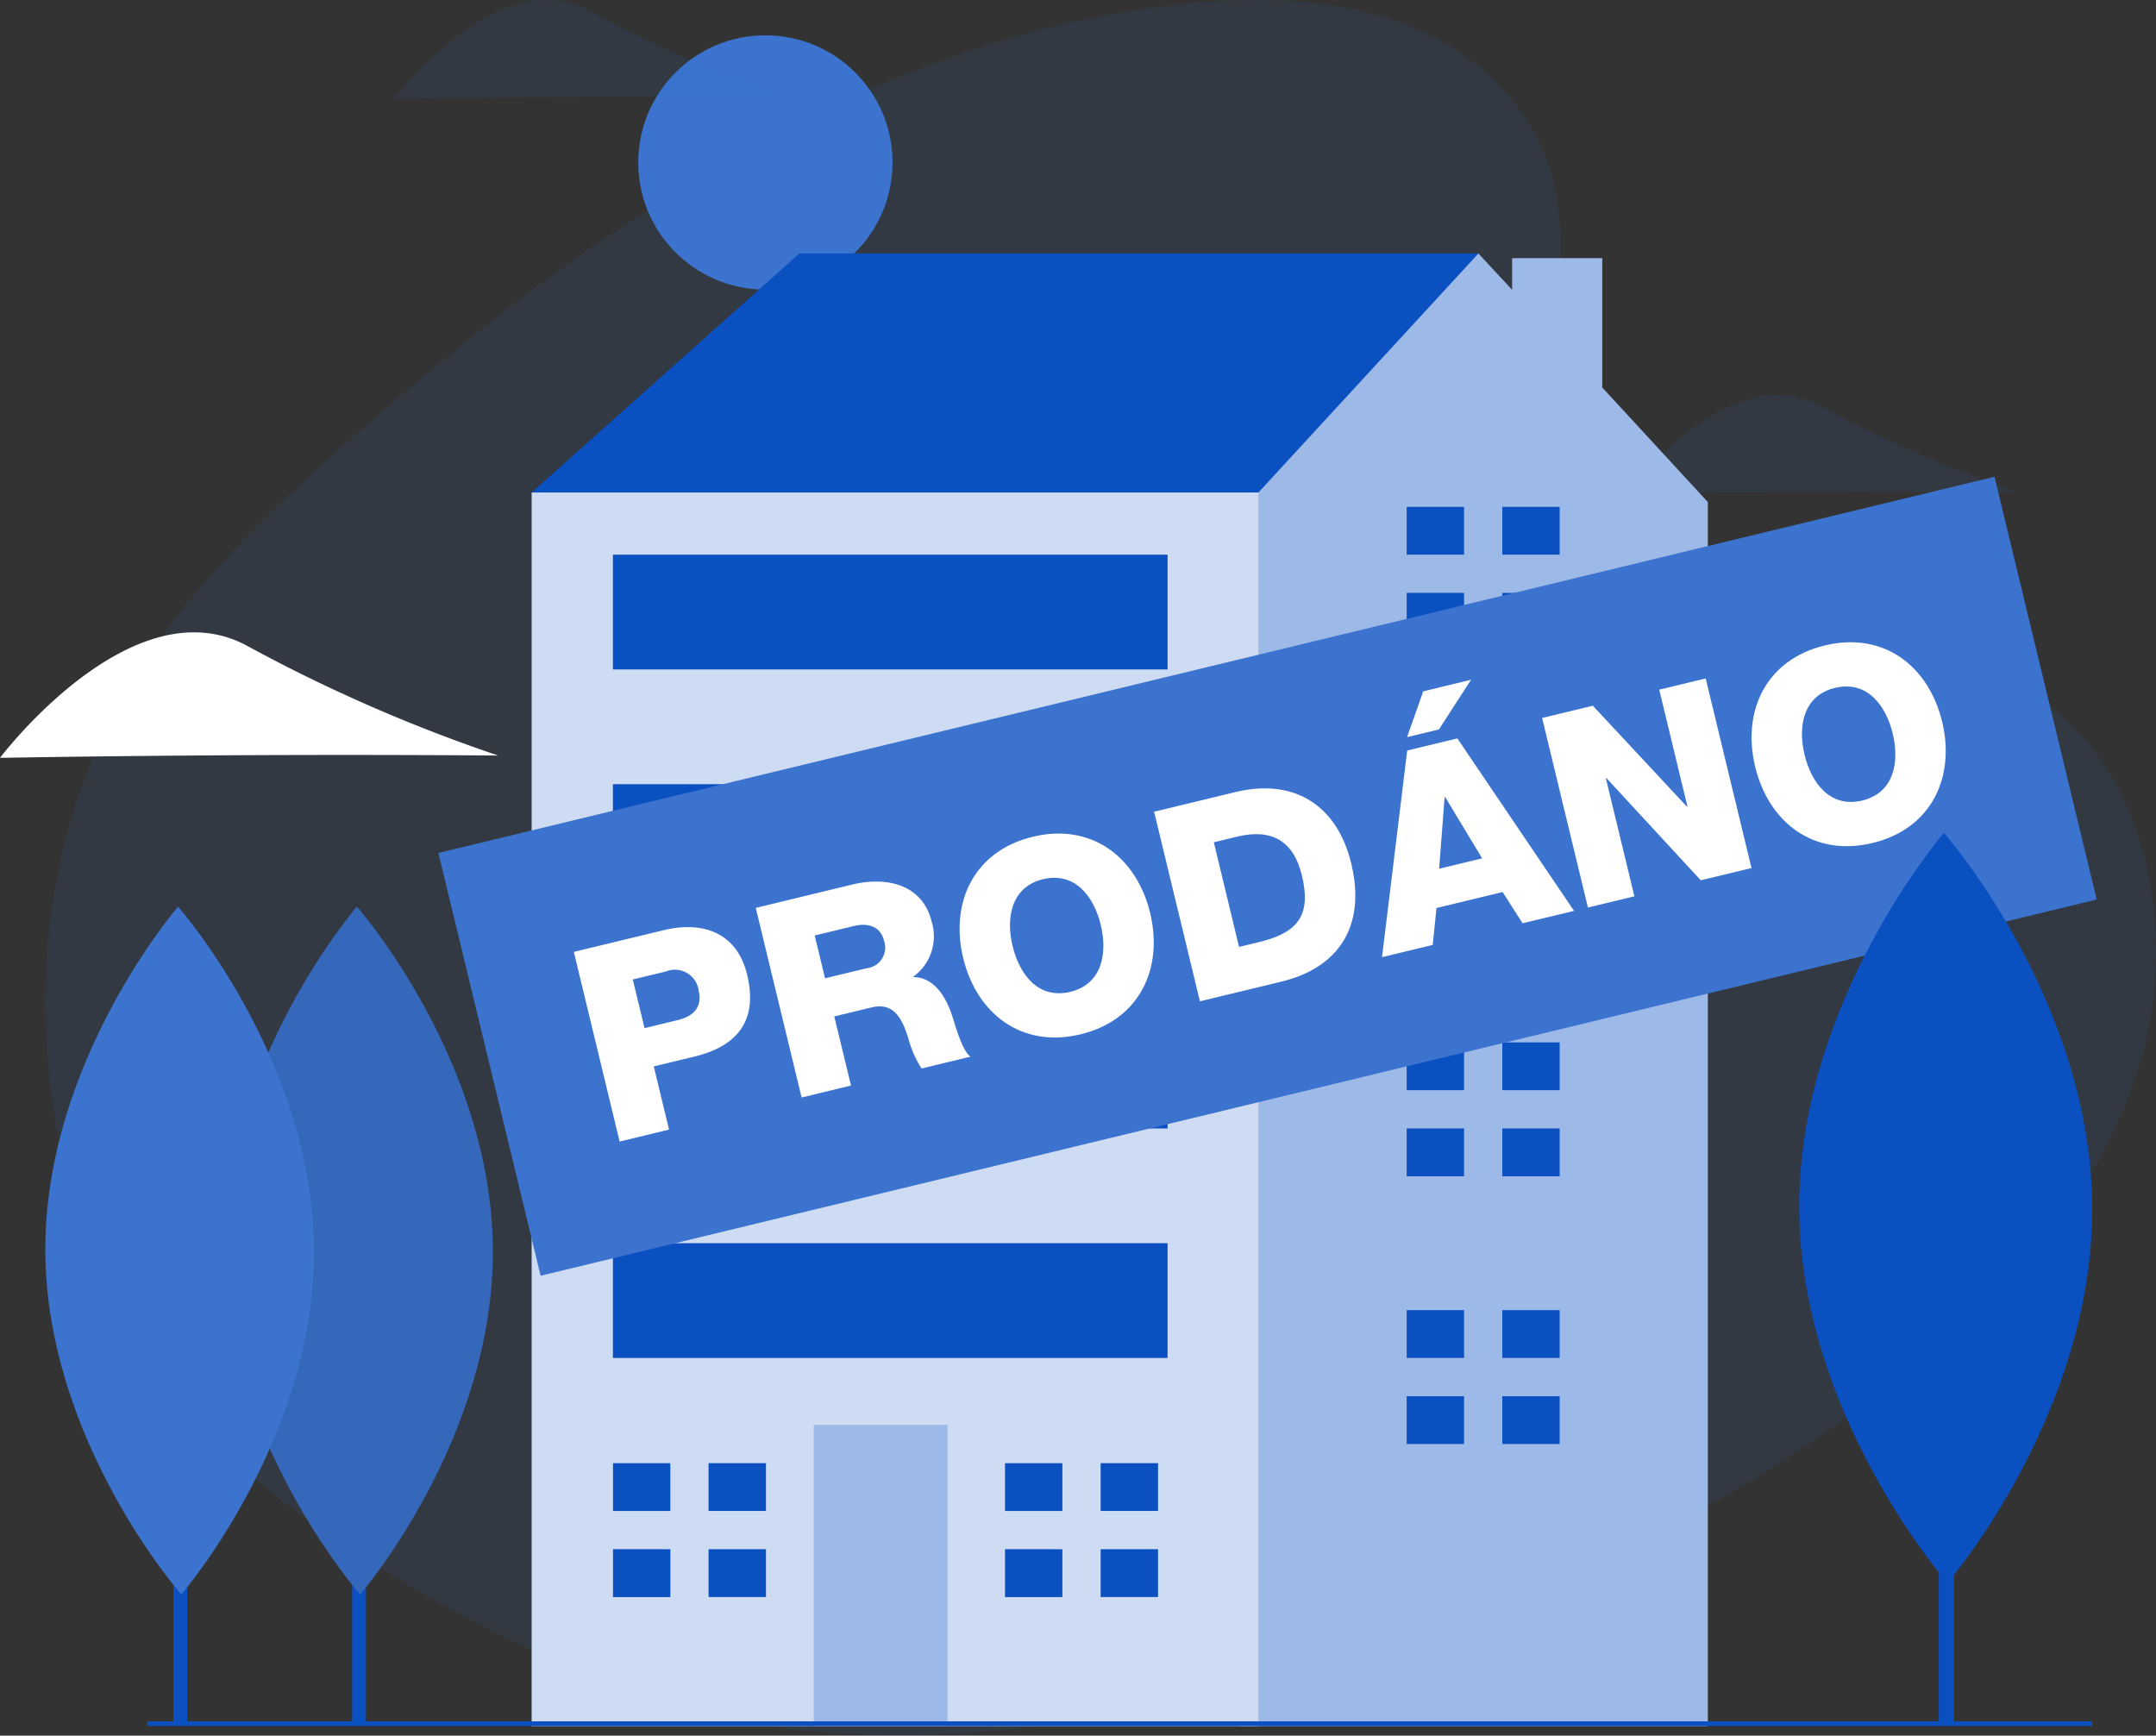 <svg xmlns="http://www.w3.org/2000/svg" width="125.787" height="101.263" viewBox="0 0 125.787 101.263"><rect x="0" y="0" width="125.787" height="101.263" fill="#333333" stroke="none"/><g transform="translate(0 -0.001)"><path d="M157.307,41.094c-6.32.029-11.465.123-11.465.123s6.115-8.1,11.444-5.1a72.74,72.74,0,0,0,11.444,4.994S163.63,41.062,157.307,41.094Z" transform="translate(-51.011 -12.399)" fill="rgb(59,115,205.4 )" opacity="0.1" style="isolation:isolate"/><path d="M8.2,41.387a42.1,42.1,0,0,1,5.47-7.734q.256-.293.52-.585l.021-.024.206-.228C16.011,31.06,17.71,29.4,19.453,27.8l.018-.014c.029-.03.059-.056.089-.085l.144-.134.643-.585c.125-.114.252-.225.377-.34l.6-.536h0q.422-.374.845-.744l.488-.425a.672.672,0,0,1,.077-.065h0l.574-.5q.28-.243.562-.484l.382-.325q.85-.727,1.711-1.445.447-.372.9-.739l.214-.174A113.618,113.618,0,0,1,50.213,6.121a69.726,69.726,0,0,1,9.644-3.728c.3-.092.609-.183.914-.268A55.411,55.411,0,0,1,72.478.085c4.22-.26,8.736.135,12.5,2.04l.505.268a14.084,14.084,0,0,1,3.711,2.933q.358.4.668.8a11.927,11.927,0,0,1,2.4,5.489h0a21.093,21.093,0,0,1,.01,5.805c-.12,1.074-.283,2.174-.451,3.3a8.016,8.016,0,0,0-.065,1.8h0a10.262,10.262,0,0,0,1.9,4.99c.083.121.168.241.255.36.112.153.228.306.347.455a20.828,20.828,0,0,0,5.234,4.58c.114.074.227.141.341.207q.263.161.536.312h.01a31.606,31.606,0,0,0,5.209,2.295l.3.1c.739.25,1.481.482,2.231.7h0c1.439.425,2.892.806,4.338,1.19q.619.165,1.241.334l.251.07a21.133,21.133,0,0,1,6.965,3.042c6.073,4.437,7.642,13.953,5.189,21.458-2.122,6.5-6.612,11.7-11.649,15.992-.135.116-.269.23-.405.34l-.1.085-.251.209q-.8.658-1.607,1.285-.61.474-1.224.935c-.333.255-.669.5-1.006.744q-1.727,1.265-3.5,2.432l-.046.031q-2.966,1.951-6.052,3.659a108.293,108.293,0,0,1-34.385,11.75,62.306,62.306,0,0,1-17.841.866q-1.584-.2-3.146-.5l-.329-.065c-1.424-.29-2.84-.65-4.232-1.073l-.13-.04q-1.423-.435-2.83-.947l-.024-.008q-2.016-.742-3.976-1.619l-.13-.061-.107-.047-.065-.03c-.5-.224-1-.455-1.5-.694-.263-.13-.527-.255-.79-.386q-.965-.481-1.929-.99l-.034-.016q-2.139-1.138-4.213-2.38l-.13-.076-.018-.012c-1.717-1.029-3.413-2.116-5.048-3.3-.073-.049-.144-.1-.215-.153l-.293-.213a42.254,42.254,0,0,1-4.5-3.811c-.065-.07-.138-.135-.206-.2q-.6-.595-1.178-1.232C3.275,72.39,1.2,54.389,8.2,41.387Z" transform="translate(-1.422 -0.005)" fill="rgb(59,115,205.4 )" opacity="0.1" style="isolation:isolate"/><circle cx="7.418" cy="7.418" r="7.418" transform="translate(37.237 2.061)" fill="rgb(59,115,205.4 )"/><path d="M50.493,38.923,47.7,36.691,63.327,22.743H102.94V35.017l-25.665,17.3Z" transform="translate(-16.685 -7.955)" fill="rgb(10,80,193 )"/><path d="M126.084,30.563V23.017h-5.259v1.847l-1.966-2.12L106.025,36.688,101,40.036,93.216,96.92l11.742,11.742h27.288V37.249Z" transform="translate(-32.604 -7.955)" fill="rgb(157,185,230.2 )"/><rect width="42.403" height="71.973" transform="translate(31.018 28.736)" fill="rgb(206,220,242.6 )"/><rect width="7.811" height="17.575" transform="translate(47.477 83.134)" fill="rgb(157,185,230.2 )"/><path d="M58.343,134.076v-2.788H55v2.789Z" transform="translate(-19.236 -45.921)" fill="rgb(10,80,193 )"/><path d="M58.064,139.008H55V141.8h3.347v-2.789Z" transform="translate(-19.236 -48.621)" fill="rgb(10,80,193 )"/><rect width="3.348" height="2.789" transform="translate(41.34 85.366)" fill="rgb(10,80,193 )"/><rect width="3.348" height="2.789" transform="translate(41.34 90.387)" fill="rgb(10,80,193 )"/><path d="M93.524,134.076v-2.788H90.177v2.789Z" transform="translate(-31.541 -45.921)" fill="rgb(10,80,193 )"/><path d="M93.244,139.008H90.176V141.8h3.348v-2.789Z" transform="translate(-31.541 -48.621)" fill="rgb(10,80,193 )"/><rect width="3.348" height="2.789" transform="translate(64.215 85.366)" fill="rgb(10,80,193 )"/><rect width="3.348" height="2.789" transform="translate(64.215 90.387)" fill="rgb(10,80,193 )"/><path d="M129.563,48.27V45.481h-3.348V48.27Z" transform="translate(-44.146 -15.908)" fill="rgb(10,80,193 )"/><path d="M129.284,53.2h-3.069v2.79h3.348V53.2Z" transform="translate(-44.146 -18.609)" fill="rgb(10,80,193 )"/><rect width="3.348" height="2.789" transform="translate(87.648 29.573)" fill="rgb(10,80,193 )"/><rect width="3.348" height="2.789" transform="translate(87.648 34.594)" fill="rgb(10,80,193 )"/><path d="M129.563,72.3V69.506h-3.348V72.3Z" transform="translate(-44.146 -24.311)" fill="rgb(10,80,193 )"/><path d="M129.284,77.23h-3.069v2.789h3.348V77.23Z" transform="translate(-44.146 -27.013)" fill="rgb(10,80,193 )"/><rect width="3.348" height="2.789" transform="translate(87.648 45.195)" fill="rgb(10,80,193 )"/><rect width="3.348" height="2.789" transform="translate(87.648 50.217)" fill="rgb(10,80,193 )"/><path d="M129.563,96.32V93.531h-3.348V96.32Z" transform="translate(-44.146 -32.714)" fill="rgb(10,80,193 )"/><path d="M129.284,101.255h-3.069v2.789h3.348v-2.789Z" transform="translate(-44.146 -35.416)" fill="rgb(10,80,193 )"/><rect width="3.348" height="2.789" transform="translate(87.648 60.817)" fill="rgb(10,80,193 )"/><rect width="3.348" height="2.789" transform="translate(87.648 65.839)" fill="rgb(10,80,193 )"/><path d="M129.563,120.344v-2.789h-3.348v2.789Z" transform="translate(-44.146 -41.117)" fill="rgb(10,80,193 )"/><path d="M129.284,125.278h-3.069v2.789h3.348v-2.789Z" transform="translate(-44.146 -43.818)" fill="rgb(10,80,193 )"/><rect width="3.348" height="2.789" transform="translate(87.648 76.439)" fill="rgb(10,80,193 )"/><rect width="3.348" height="2.789" transform="translate(87.648 81.46)" fill="rgb(10,80,193 )"/><rect width="32.359" height="6.695" transform="translate(35.76 32.363)" fill="rgb(10,80,193 )"/><rect width="32.359" height="6.695" transform="translate(35.76 45.753)" fill="rgb(10,80,193 )"/><rect width="32.359" height="6.695" transform="translate(35.76 59.144)" fill="rgb(10,80,193 )"/><rect width="32.359" height="6.695" transform="translate(35.76 72.534)" fill="rgb(10,80,193 )"/><rect width="113.467" height="0.273" transform="translate(8.597 100.428)" fill="rgb(10,80,193 )"/><rect width="0.803" height="31.695" transform="translate(20.547 68.888)" fill="rgb(10,80,193 )"/><path d="M35.789,101.382c.051,11.083-7.746,20.1-7.746,20.1s-7.88-8.948-7.933-20.032,7.746-20.1,7.746-20.1S35.737,90.295,35.789,101.382Z" transform="translate(-7.034 -28.454)" fill="rgb(59,115,205.4 )"/><path d="M35.789,101.382c.051,11.083-7.746,20.1-7.746,20.1s-7.88-8.948-7.933-20.032,7.746-20.1,7.746-20.1S35.737,90.295,35.789,101.382Z" transform="translate(-7.034 -28.454)" opacity="0.1" style="isolation:isolate"/><rect width="0.803" height="31.695" transform="translate(10.115 68.888)" fill="rgb(10,80,193 )"/><path d="M19.745,101.382c.051,11.083-7.746,20.1-7.746,20.1s-7.883-8.948-7.933-20.032,7.746-20.1,7.746-20.1S19.694,90.295,19.745,101.382Z" transform="translate(-1.422 -28.454)" fill="rgb(59,115,205.4 )"/><path d="M14.559,63.906C6.533,63.943,0,64.062,0,64.062s7.766-10.286,14.529-6.475a92.406,92.406,0,0,0,14.535,6.34S22.584,63.869,14.559,63.906Z" transform="translate(0 -19.846)" fill="#fff"/><path d="M46.843,5.645c-6.32.029-11.465.123-11.465.123s6.116-8.1,11.444-5.1A72.743,72.743,0,0,0,58.266,5.662S53.164,5.615,46.843,5.645Z" transform="translate(-12.374 0)" fill="rgb(59,115,205.4 )" opacity="0.1" style="isolation:isolate"/><rect width="0.875" height="34.555" transform="translate(113.116 66.029)" fill="rgb(10,80,193 )"/><g transform="translate(25.577 27.816)"><rect width="93.403" height="25.376" transform="matrix(0.972, -0.235, 0.235, 0.972, 0, 21.95)" fill="rgb(59,115,205.4 )"/><g transform="translate(7.902 9.655)"><path d="M51.487,84.634l5.253-1.269c2.061-.5,4.226-.021,4.858,2.6.663,2.743-.644,4.189-3.076,4.777l-2.371.573L57.041,95l-2.882.7Zm4.124,4.448,1.936-.468c.914-.22,1.46-.746,1.217-1.756a1.394,1.394,0,0,0-1.589-1.168,1.377,1.377,0,0,0-.313.086l-1.936.468Z" transform="translate(-51.487 -66.568)" fill="#fff"/><path d="M67.81,80.638l5.639-1.365c1.936-.468,4.087-.053,4.626,2.178a2.9,2.9,0,0,1-1.066,3.193l.008.031c1.235.014,1.919,1.225,2.251,2.26.163.469.575,2.042,1.068,2.382l-2.851.689a5.949,5.949,0,0,1-.752-1.691c-.347-1.1-.795-2.2-2.157-1.873l-2.185.528L73.367,91l-2.882.7Zm4.042,4.107,2.417-.585a1.212,1.212,0,0,0,1.018-1.626c-.2-.821-.939-1.036-1.745-.841l-2.293.554Z" transform="translate(-57.196 -65.138)" fill="#fff"/><path d="M90.372,74.981c3.47-.838,6.071,1.239,6.846,4.446s-.591,6.242-4.061,7.08-6.071-1.239-6.846-4.446S86.9,75.818,90.372,74.981Zm2.186,9.048c1.859-.449,2.179-2.248,1.778-3.906s-1.506-3.113-3.365-2.666-2.179,2.248-1.778,3.906,1.5,3.115,3.366,2.665Z" transform="translate(-63.594 -63.632)" fill="#fff"/><path d="M103.553,72.1l4.756-1.149c3.393-.82,5.92.75,6.747,4.174.876,3.625-.715,6.075-4.075,6.887l-4.756,1.149Zm4.955,7.887,1.365-.33c2.173-.574,2.835-1.636,2.3-3.851-.49-2.029-1.791-2.731-3.771-2.253l-1.365.33Z" transform="translate(-69.698 -62.212)" fill="#fff"/><path d="M125.473,65.123l2.926-.707,6.809,10.063L132.2,75.2l-1.161-1.821-3.858.932-.218,2.152-2.959.715Zm3.725-4.13-1.875,2.9-1.859.449.945-2.672Zm-1.862,11.026,2.51-.606-2.159-3.576-.031.007Z" transform="translate(-76.852 -58.805)" fill="#fff"/><path d="M138.367,63.181l2.959-.715,5.489,5.889.031-.008L145.2,61.53l2.711-.655,2.672,11.062-2.959.715-5.508-5.966-.031.008,1.666,6.892-2.711.655Z" transform="translate(-81.875 -58.763)" fill="#fff"/><path d="M161.432,57.814c3.47-.838,6.071,1.239,6.846,4.446s-.59,6.242-4.061,7.08-6.071-1.239-6.846-4.446S157.962,58.653,161.432,57.814Zm2.186,9.048c1.859-.449,2.179-2.248,1.778-3.906s-1.506-3.112-3.365-2.666-2.179,2.248-1.778,3.906S161.759,67.311,163.618,66.862Z" transform="translate(-88.448 -57.627)" fill="#fff"/></g></g><path d="M178.53,96.573c.056,12.083-8.445,21.918-8.445,21.918s-8.591-9.753-8.648-21.839,8.445-21.917,8.445-21.917S178.475,84.486,178.53,96.573Z" transform="translate(-56.466 -26.14)" fill="rgb(10,80,193 )"/></g></svg>